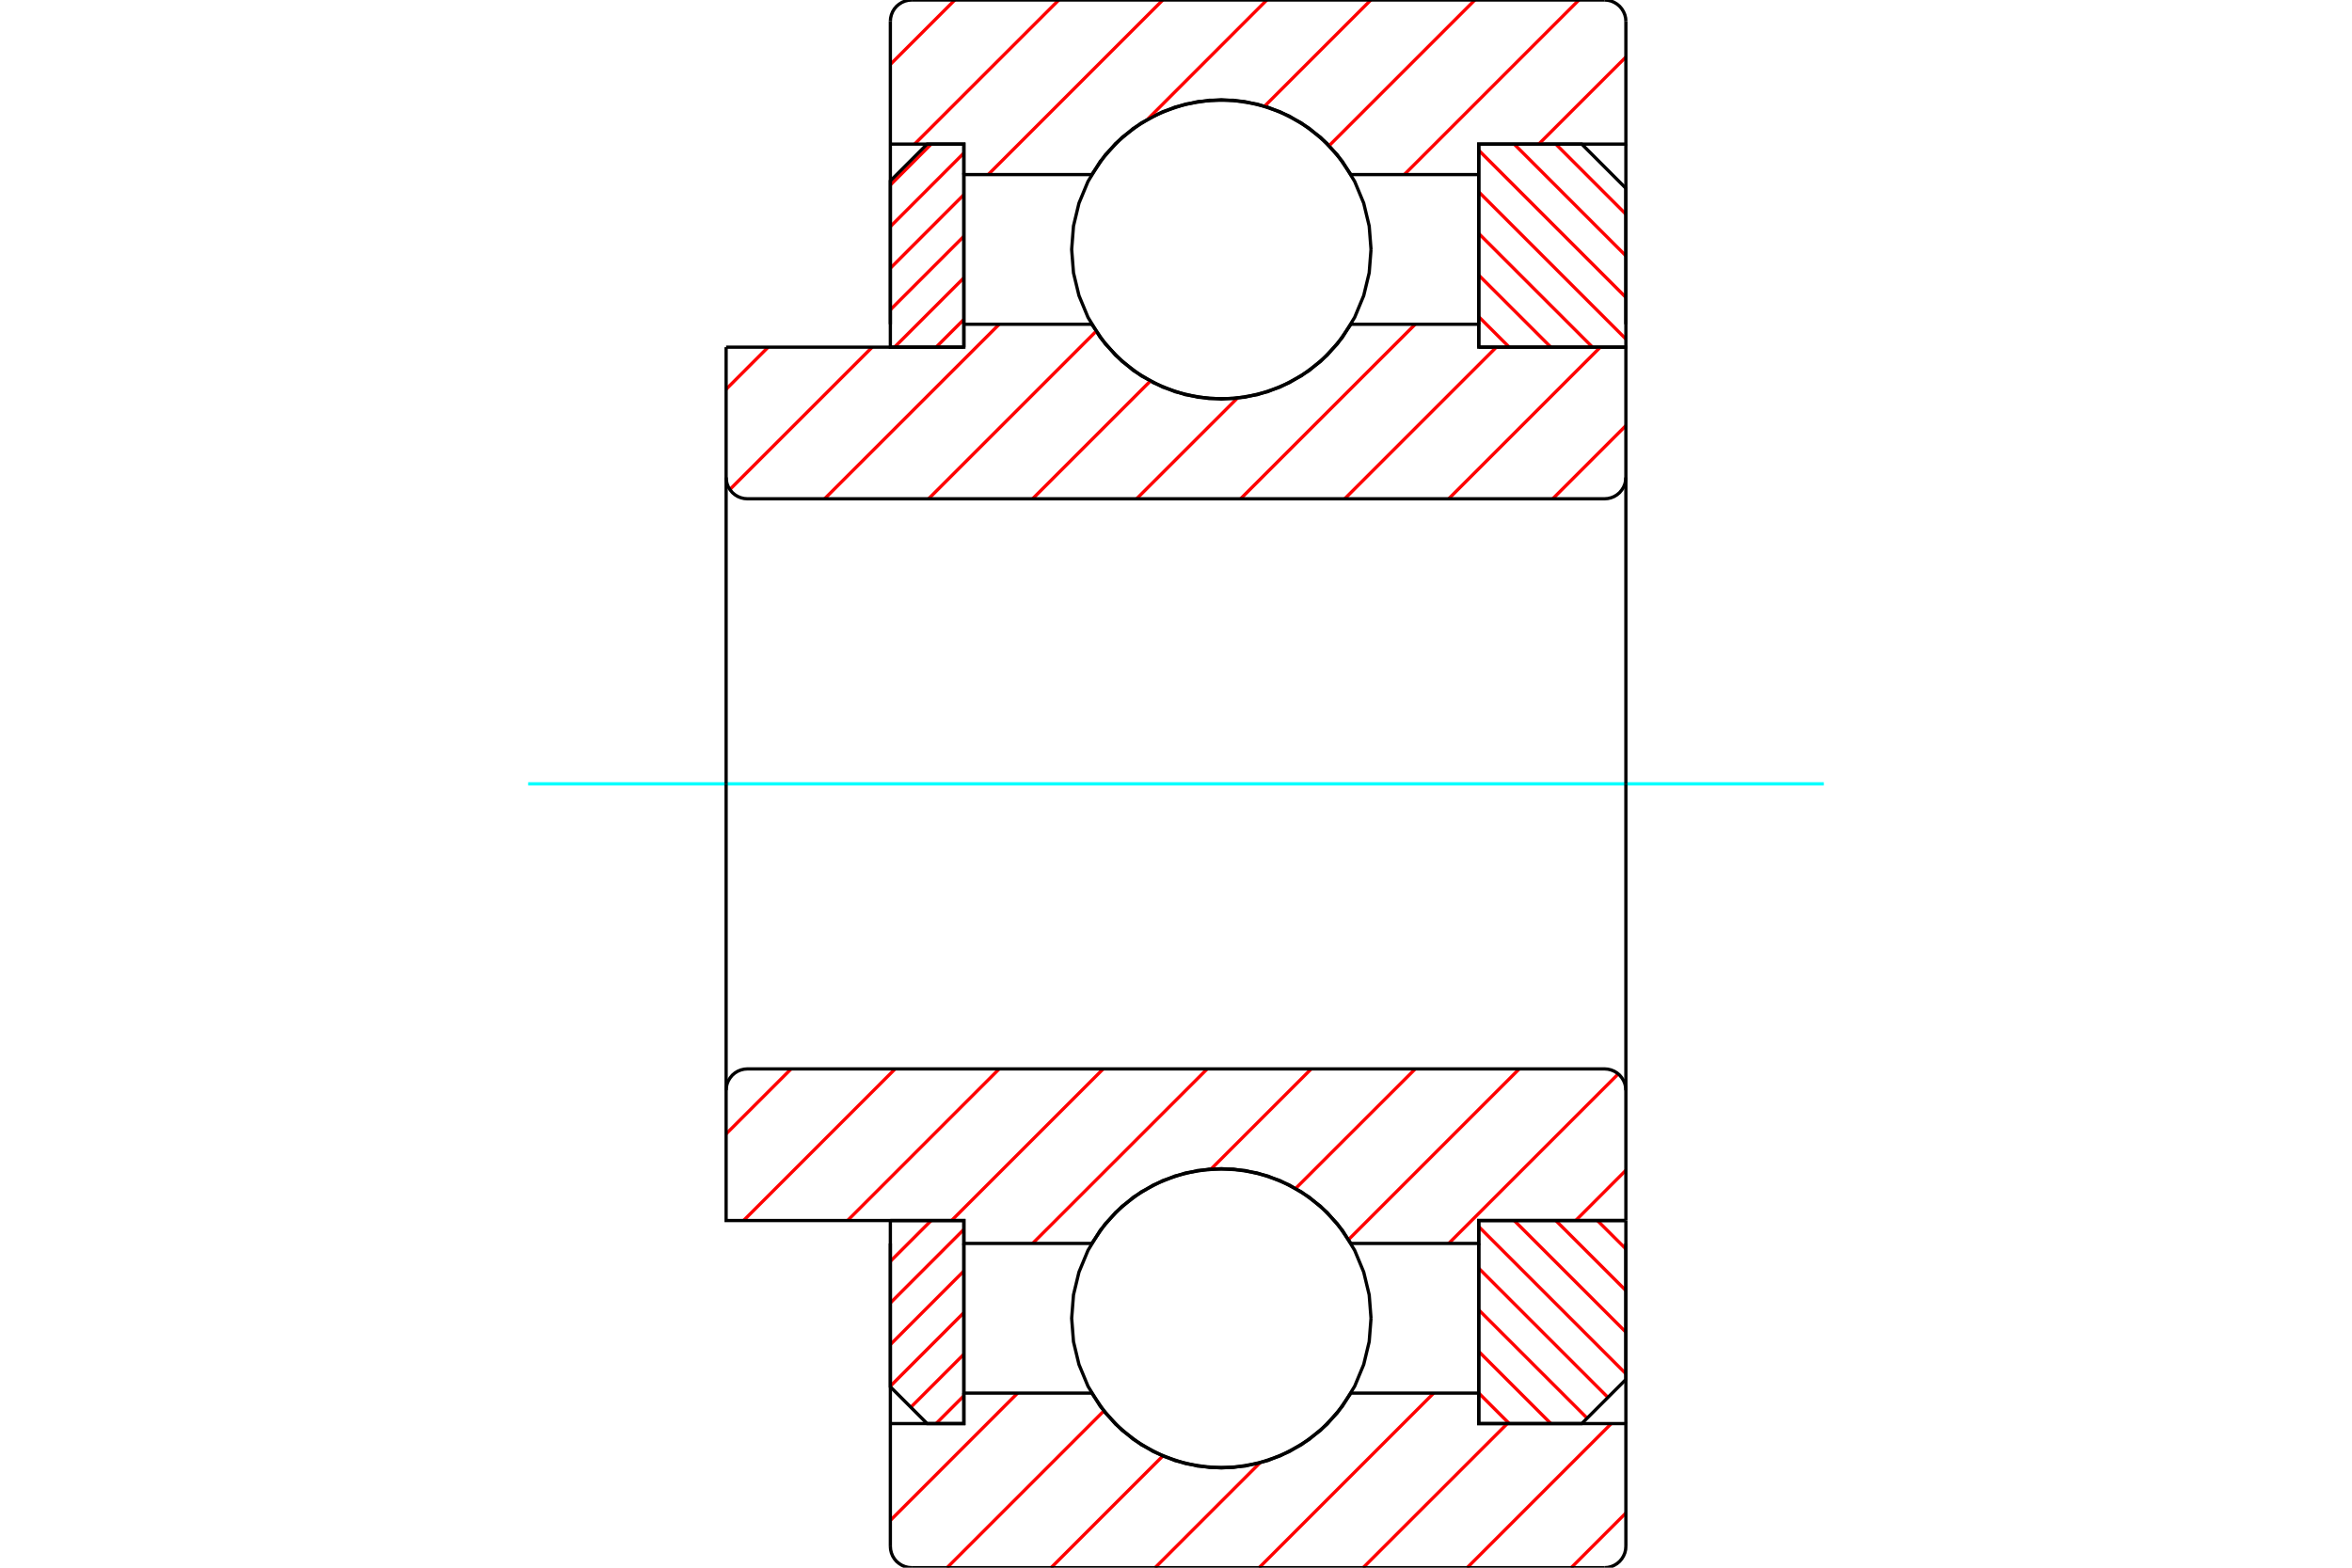<?xml version="1.0" standalone="no"?>
<!DOCTYPE svg PUBLIC "-//W3C//DTD SVG 1.1//EN"
	"http://www.w3.org/Graphics/SVG/1.1/DTD/svg11.dtd">
<svg xmlns="http://www.w3.org/2000/svg" height="100%" width="100%" viewBox="0 0 36000 24000">
	<rect x="-1800" y="-1200" width="39600" height="26400" style="fill:#FFF"/>
	<g style="fill:none; fill-rule:evenodd" transform="matrix(1 0 0 1 0 0)">
		<g style="fill:none; stroke:#000; stroke-width:50; shape-rendering:geometricPrecision">
		</g>
		<g style="fill:none; stroke:#F00; stroke-width:50; shape-rendering:geometricPrecision">
			<line x1="24450" y1="18685" x2="24886" y2="19120"/>
			<line x1="23813" y1="18685" x2="24886" y2="19757"/>
			<line x1="23176" y1="18685" x2="24886" y2="20394"/>
			<line x1="22634" y1="18779" x2="24886" y2="21031"/>
			<line x1="22634" y1="19416" x2="24611" y2="21393"/>
			<line x1="22634" y1="20053" x2="24293" y2="21711"/>
			<line x1="22634" y1="20690" x2="23738" y2="21794"/>
			<line x1="22634" y1="21327" x2="23101" y2="21794"/>
		</g>
		<g style="fill:none; stroke:#000; stroke-width:50; shape-rendering:geometricPrecision">
			<polyline points="24886,18685 24886,21118 24210,21794 22634,21794 22634,18685 24886,18685"/>
		</g>
		<g style="fill:none; stroke:#0FF; stroke-width:50; shape-rendering:geometricPrecision">
			<line x1="8084" y1="12000" x2="27916" y2="12000"/>
		</g>
		<g style="fill:none; stroke:#F00; stroke-width:50; shape-rendering:geometricPrecision">
			<line x1="23813" y1="2206" x2="24886" y2="3279"/>
			<line x1="23176" y1="2206" x2="24886" y2="3916"/>
			<line x1="22634" y1="2301" x2="24886" y2="4553"/>
			<line x1="22634" y1="2938" x2="24886" y2="5190"/>
			<line x1="22634" y1="3575" x2="24375" y2="5315"/>
			<line x1="22634" y1="4212" x2="23738" y2="5315"/>
			<line x1="22634" y1="4849" x2="23101" y2="5315"/>
		</g>
		<g style="fill:none; stroke:#000; stroke-width:50; shape-rendering:geometricPrecision">
			<polyline points="22634,5315 22634,2206 24210,2206 24886,2882 24886,5315 22634,5315"/>
		</g>
		<g style="fill:none; stroke:#F00; stroke-width:50; shape-rendering:geometricPrecision">
			<line x1="14253" y1="18685" x2="13628" y2="19310"/>
			<line x1="14753" y1="18821" x2="13628" y2="19947"/>
			<line x1="14753" y1="19458" x2="13628" y2="20584"/>
			<line x1="14753" y1="20095" x2="13628" y2="21221"/>
			<line x1="14753" y1="20732" x2="13941" y2="21544"/>
			<line x1="14753" y1="21368" x2="14328" y2="21794"/>
		</g>
		<g style="fill:none; stroke:#000; stroke-width:50; shape-rendering:geometricPrecision">
			<polyline points="13628,18685 13628,21231 14191,21794 14753,21794 14753,18685 13628,18685"/>
		</g>
		<g style="fill:none; stroke:#F00; stroke-width:50; shape-rendering:geometricPrecision">
			<line x1="14253" y1="2206" x2="13628" y2="2832"/>
			<line x1="14753" y1="2343" x2="13628" y2="3469"/>
			<line x1="14753" y1="2980" x2="13628" y2="4106"/>
			<line x1="14753" y1="3617" x2="13628" y2="4742"/>
			<line x1="14753" y1="4253" x2="13691" y2="5315"/>
			<line x1="14753" y1="4890" x2="14328" y2="5315"/>
		</g>
		<g style="fill:none; stroke:#000; stroke-width:50; shape-rendering:geometricPrecision">
			<polyline points="14753,5315 14753,2206 14191,2206 13628,2769 13628,5315 14753,5315"/>
			<polyline points="20985,3818 20957,3460 20873,3110 20735,2778 20547,2472 20314,2198 20040,1965 19734,1777 19402,1639 19052,1555 18694,1527 18335,1555 17986,1639 17654,1777 17347,1965 17074,2198 16840,2472 16653,2778 16515,3110 16431,3460 16403,3818 16431,4177 16515,4526 16653,4858 16840,5165 17074,5438 17347,5672 17654,5859 17986,5997 18335,6081 18694,6109 19052,6081 19402,5997 19734,5859 20040,5672 20314,5438 20547,5165 20735,4858 20873,4526 20957,4177 20985,3818"/>
			<polyline points="20985,20182 20957,19823 20873,19474 20735,19142 20547,18835 20314,18562 20040,18328 19734,18141 19402,18003 19052,17919 18694,17891 18335,17919 17986,18003 17654,18141 17347,18328 17074,18562 16840,18835 16653,19142 16515,19474 16431,19823 16403,20182 16431,20540 16515,20890 16653,21222 16840,21528 17074,21802 17347,22035 17654,22223 17986,22361 18335,22445 18694,22473 19052,22445 19402,22361 19734,22223 20040,22035 20314,21802 20547,21528 20735,21222 20873,20890 20957,20540 20985,20182"/>
		</g>
		<g style="fill:none; stroke:#F00; stroke-width:50; shape-rendering:geometricPrecision">
			<line x1="24886" y1="23163" x2="24049" y2="24000"/>
			<line x1="24663" y1="21794" x2="22457" y2="24000"/>
			<line x1="23071" y1="21794" x2="20864" y2="24000"/>
			<line x1="21945" y1="21327" x2="19272" y2="24000"/>
			<line x1="19286" y1="22394" x2="17680" y2="24000"/>
			<line x1="17798" y1="22290" x2="16088" y2="24000"/>
			<line x1="16896" y1="21600" x2="14496" y2="24000"/>
			<line x1="15576" y1="21327" x2="13628" y2="23276"/>
			<line x1="24886" y1="873" x2="23552" y2="2206"/>
			<line x1="24167" y1="0" x2="21494" y2="2673"/>
			<line x1="22574" y1="0" x2="20344" y2="2230"/>
			<line x1="20982" y1="0" x2="19357" y2="1625"/>
			<line x1="19390" y1="0" x2="17565" y2="1826"/>
			<line x1="17798" y1="0" x2="15125" y2="2673"/>
			<line x1="16206" y1="0" x2="13999" y2="2206"/>
			<line x1="14614" y1="0" x2="13628" y2="986"/>
		</g>
		<g style="fill:none; stroke:#000; stroke-width:50; shape-rendering:geometricPrecision">
			<polyline points="13628,4964 13628,2206 13628,327"/>
			<polyline points="13955,0 13904,4 13854,16 13806,36 13763,63 13723,96 13690,135 13663,179 13644,226 13632,276 13628,327"/>
			<line x1="13955" y1="0" x2="24559" y2="0"/>
			<polyline points="24886,327 24882,276 24870,226 24850,179 24823,135 24790,96 24751,63 24707,36 24660,16 24610,4 24559,0"/>
			<polyline points="24886,327 24886,2206 22634,2206 22634,2673 22634,4964"/>
			<polyline points="22634,2673 20678,2673 20468,2369 20213,2103 19918,1882 19592,1711 19242,1594 18878,1535 18509,1535 18146,1594 17796,1711 17469,1882 17175,2103 16919,2369 16710,2673 14753,2673 14753,4964"/>
			<polyline points="14753,2673 14753,2206 13628,2206"/>
			<line x1="24886" y1="2206" x2="24886" y2="4964"/>
			<line x1="24886" y1="19036" x2="24886" y2="21794"/>
			<polyline points="13628,21794 14753,21794 14753,21327"/>
			<polyline points="14753,19036 14753,21327 16710,21327 16919,21631 17175,21897 17469,22118 17796,22289 18146,22406 18509,22465 18878,22465 19242,22406 19592,22289 19918,22118 20213,21897 20468,21631 20678,21327 22634,21327"/>
			<polyline points="22634,19036 22634,21327 22634,21794 24886,21794 24886,23673"/>
			<polyline points="24559,24000 24610,23996 24660,23984 24707,23964 24751,23937 24790,23904 24823,23865 24850,23821 24870,23774 24882,23724 24886,23673"/>
			<line x1="24559" y1="24000" x2="13955" y2="24000"/>
			<polyline points="13628,23673 13632,23724 13644,23774 13663,23821 13690,23865 13723,23904 13763,23937 13806,23964 13854,23984 13904,23996 13955,24000"/>
			<polyline points="13628,23673 13628,21794 13628,19036"/>
		</g>
		<g style="fill:none; stroke:#F00; stroke-width:50; shape-rendering:geometricPrecision">
			<line x1="24886" y1="17916" x2="24118" y2="18685"/>
			<line x1="24769" y1="16441" x2="22174" y2="19036"/>
			<line x1="23254" y1="16364" x2="20641" y2="18977"/>
			<line x1="21662" y1="16364" x2="19831" y2="18194"/>
			<line x1="20070" y1="16364" x2="18537" y2="17897"/>
			<line x1="18478" y1="16364" x2="15805" y2="19036"/>
			<line x1="16886" y1="16364" x2="14565" y2="18685"/>
			<line x1="15294" y1="16364" x2="12973" y2="18685"/>
			<line x1="13701" y1="16364" x2="11381" y2="18685"/>
			<line x1="12109" y1="16364" x2="11114" y2="17359"/>
		</g>
		<g style="fill:none; stroke:#000; stroke-width:50; shape-rendering:geometricPrecision">
			<line x1="24886" y1="12000" x2="24886" y2="18685"/>
			<polyline points="24886,16691 24882,16640 24870,16590 24850,16542 24823,16499 24790,16459 24751,16426 24707,16399 24660,16380 24610,16368 24559,16364 11441,16364 11390,16368 11340,16380 11293,16399 11249,16426 11210,16459 11177,16499 11150,16542 11130,16590 11118,16640 11114,16691 11114,18685 14753,18685 14753,19036 16710,19036"/>
			<polyline points="20678,19036 20468,18733 20213,18467 19918,18246 19592,18074 19242,17957 18878,17898 18509,17898 18146,17957 17796,18074 17469,18246 17175,18467 16919,18733 16710,19036"/>
			<polyline points="20678,19036 22634,19036 22634,18685 24886,18685"/>
			<line x1="11114" y1="12000" x2="11114" y2="16691"/>
		</g>
		<g style="fill:none; stroke:#F00; stroke-width:50; shape-rendering:geometricPrecision">
			<line x1="24886" y1="6516" x2="23766" y2="7636"/>
			<line x1="24495" y1="5315" x2="22174" y2="7636"/>
			<line x1="22903" y1="5315" x2="20582" y2="7636"/>
			<line x1="21662" y1="4964" x2="18989" y2="7636"/>
			<line x1="18939" y1="6095" x2="17397" y2="7636"/>
			<line x1="17607" y1="5834" x2="15805" y2="7636"/>
			<line x1="16777" y1="5072" x2="14213" y2="7636"/>
			<line x1="15294" y1="4964" x2="12621" y2="7636"/>
			<line x1="13350" y1="5315" x2="11171" y2="7494"/>
			<line x1="11757" y1="5315" x2="11114" y2="5959"/>
		</g>
		<g style="fill:none; stroke:#000; stroke-width:50; shape-rendering:geometricPrecision">
			<line x1="11114" y1="12000" x2="11114" y2="5315"/>
			<polyline points="11114,7309 11118,7360 11130,7410 11150,7458 11177,7501 11210,7541 11249,7574 11293,7601 11340,7620 11390,7632 11441,7636 24559,7636 24610,7632 24660,7620 24707,7601 24751,7574 24790,7541 24823,7501 24850,7458 24870,7410 24882,7360 24886,7309 24886,5315 22634,5315 22634,4964 20678,4964"/>
			<polyline points="16710,4964 16919,5267 17175,5533 17469,5754 17796,5926 18146,6043 18509,6102 18878,6102 19242,6043 19592,5926 19918,5754 20213,5533 20468,5267 20678,4964"/>
			<polyline points="16710,4964 14753,4964 14753,5315 11114,5315"/>
			<line x1="24886" y1="12000" x2="24886" y2="7309"/>
		</g>
	</g>
</svg>
